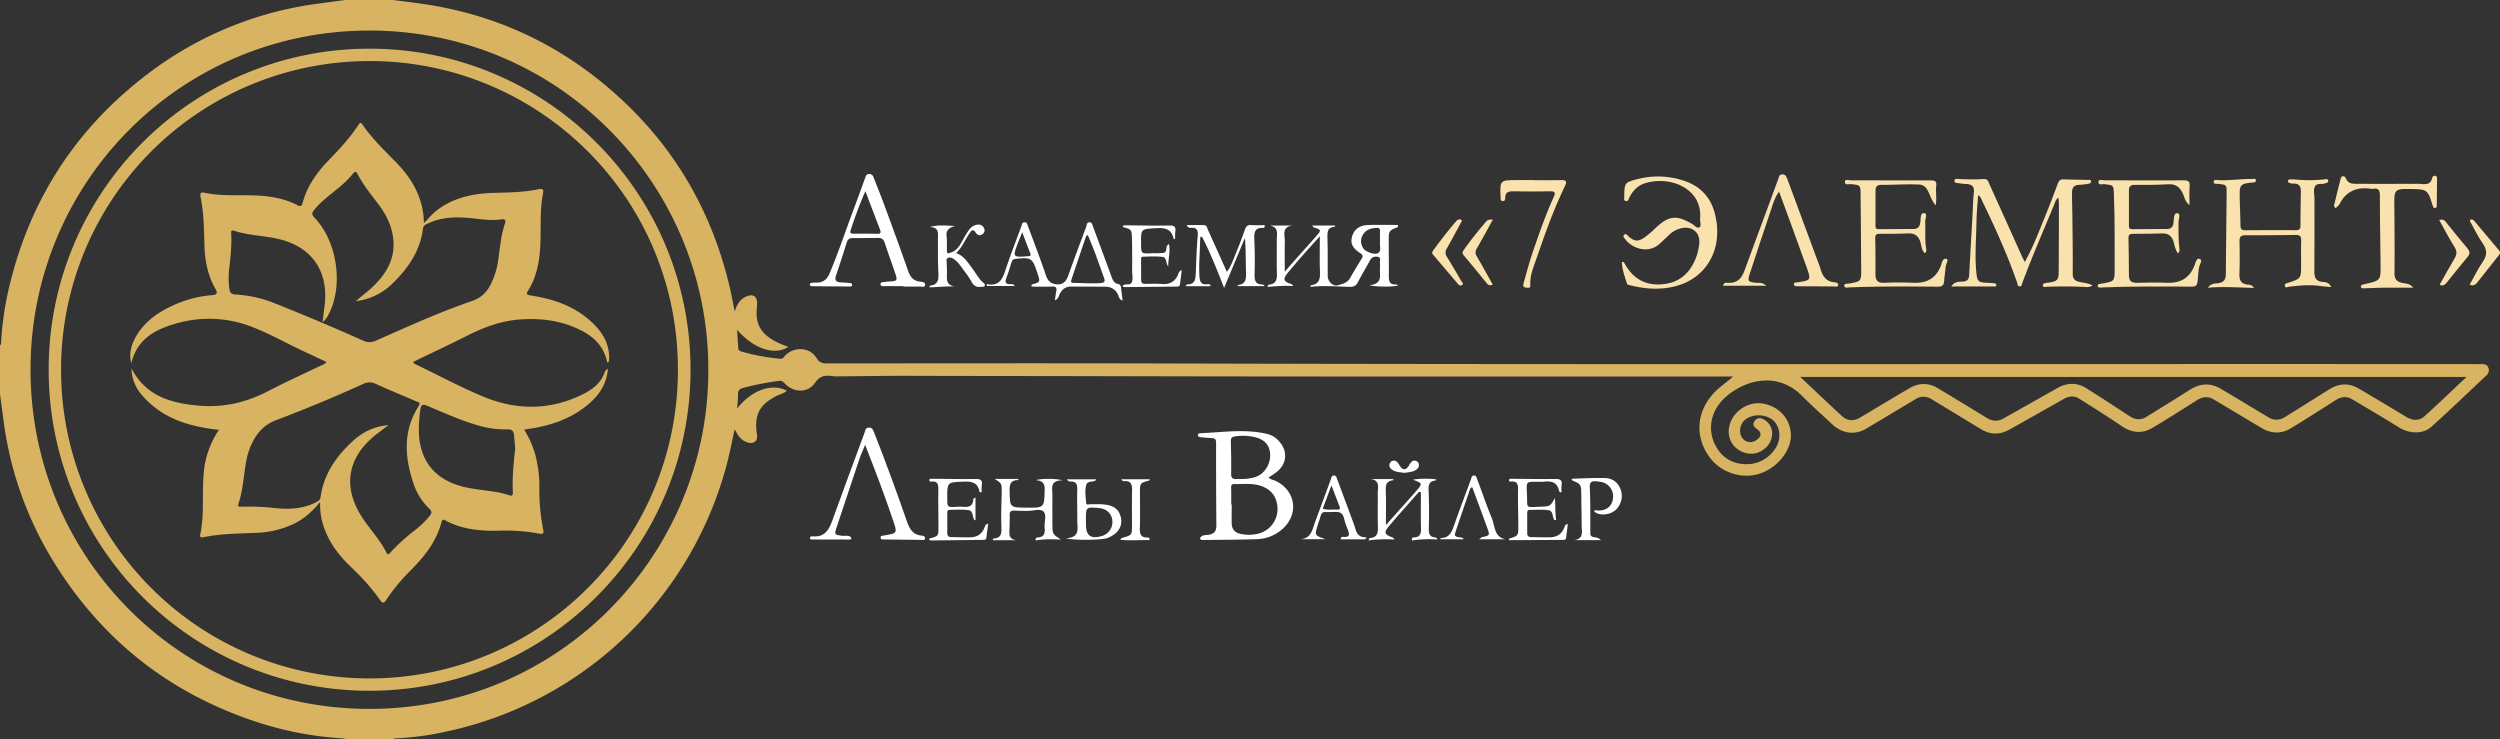 <?xml version="1.0" encoding="UTF-8"?> <svg xmlns="http://www.w3.org/2000/svg" viewBox="0 0 1998.1 591"><rect x="0" y="0" width="1998.1" height="591" fill="#333333" stroke="none"/> <defs> <style>.cls-1{fill:#d8b361;}.cls-2{fill:#fae2ae;}.cls-3{fill:#fff;}</style> </defs> <title>Ресурс 2</title> <g id="Слой_2" data-name="Слой 2"> <g id="Слой_1-2" data-name="Слой 1"> <path class="cls-1" d="M314,0c7.7,1,15.4,1.87,23.08,3,53.52,7.62,101.46,28.33,143.39,62.36Q560,129.91,583.32,230c1.4,6,2.48,12,3.9,18.94,1.79-5.59,4.21-9.71,9-11.89,5.6-2.55,9.27-.14,8.87,6-.31,4.67-.8,9.39.39,13.93,2.28,8.67,8.94,13.33,16.51,17,2.5,1.2,5.13,2.12,8,3.31-11.15,7.1-27.74,1.4-40.86-13.7.31,5,.63,9.75.87,14.46.1,1.89,1.39,2.54,2.87,3a163.18,163.18,0,0,0,30.85,5.68c2.3.23,2.75-1.54,3.82-2.62,7.34-7.41,19.86-6.68,25.11,2.08,2.23,3.72,4.71,4.25,8.45,4.25,91.33,0,182.66-.2,274,.07,348.47,1,696.94.23,1045.42.5,1,0,2,0,3,0,2.34-.08,4.45.48,5.26,2.89a5.34,5.34,0,0,1-1.37,6c-14.72,13.78-29.22,27.79-44.22,41.25-6.76,6.07-17.64,5.52-25.71.52-12.44-7.72-25.06-15.16-37.66-22.63-4.29-2.54-8.59-2-12.75.59-12.11,7.64-24.11,15.46-36.39,22.81-7.41,4.43-15.31,4.21-22.8-.19-12.92-7.59-25.71-15.38-38.59-23-4.46-2.65-8.83-2.25-13.19.49-11.83,7.44-23.61,15-35.61,22.14-8.41,5-16.63,4.18-24.8-1.37-11.16-7.57-22.59-14.74-34-21.92-3.83-2.41-8-2.1-11.9.1-14.66,8.24-29.26,16.59-44,24.76-7.42,4.12-15,4.06-22.33-.34-13.27-8-26.47-16.07-39.72-24.09a11.58,11.58,0,0,0-12.76,0c-13.28,7.95-26.55,15.92-39.86,23.81-8.46,5-18.7,3.7-26.28-3.33-8.19-7.59-16.55-15-24.4-22.93-19.52-19.69-44.43-13.16-60-.32-12.06,9.94-16.05,24.49-10.39,37.62,4.31,10,12.14,16.06,22.89,17,10.42.92,19.34-3.08,25.56-11.76,5-7,4.78-16.13-.07-21.85-4.37-5.16-13.39-6.85-20.28-3.81-5.25,2.32-8,7-7.28,12.38.88,6.66,7.64,9.65,13.09,5.8,4.1-2.9,4.18-6,0-8.93-2.21-1.57-3.43-3.27-1.88-5.82s3.9-3.35,6.84-2c9.63,4.44,10.06,17.24.78,24.29-6,4.56-13.9,4.62-20.49.16-6.39-4.32-9-11.94-6.78-19.86,3.15-11.25,15.32-18.94,26.71-16.87,13.71,2.49,22.14,13.07,22.22,25.41s-11,26.41-25.91,30.84c-13.37,4-29.28-1-38.17-12.27-14-17.62-11.5-40.42,6-55.85,3.74-3.3,7.8-6.15,11.95-9.79h-5.05c-164.82,0-329.65.15-494.47-.27-53.15-.14-106.31-.12-159.46-.29-18.49-.06-37,.28-55.47.42a32.84,32.84,0,0,1-5-.14c-5.74-.84-10.25-.69-14.33,5.22-5.83,8.45-17,8.16-24.32.54-1.36-1.42-2.44-2.33-4.62-2a232.15,232.15,0,0,0-28.36,5.54c-3.13.83-4.4,2.23-4.34,5.49.07,3.57-.41,7.14-.66,11C601,311.62,617,306,628.93,312.33c-2.49,2.2-5.66,2.8-8.39,4.19-13.33,6.76-17.62,14.77-15.74,29.53.31,2.44,1,5.15-1.48,6.93-2.64,1.93-5.38,1-8-.23-4-1.85-5.94-5.57-8.12-9.7-1.75,7.94-3.22,15.42-5,22.81a295.38,295.38,0,0,1-225.39,218.8,236,236,0,0,1-39.49,5.44c-1.13,0-2.37-.16-3.24.89H276c-.85-1.1-2.09-.84-3.22-.91a270.88,270.88,0,0,1-69.33-13.63Q99.62,541.68,42.39,448.2A283.2,283.2,0,0,1,2.89,336.56L0,315q0-19.5,0-39c1.11-.84.85-2.09.92-3.22a253.27,253.27,0,0,1,7.61-48.21Q34.18,123,117.56,59.47A285.63,285.63,0,0,1,254.44,2.88Q265.22,1.42,276,0ZM566.1,295.58c.41-147-118.16-271-270.55-271.16C145.17,24.27,24.45,145,24.4,295.42c0,150.21,120.32,270.95,270.5,271.16C447.51,566.8,566.43,442.73,566.1,295.58Zm1405.28,5.68H1438.84c11.57,10.88,22.4,21.22,33.43,31.36,4.27,3.92,9.39,4.09,14.31,1.16,13.3-7.91,26.55-15.93,39.92-23.71,7.37-4.29,15-4.15,22.32.22,13.15,7.85,26.21,15.85,39.28,23.82,4.2,2.56,8.51,2.9,12.79.51,14.54-8.11,29-16.34,43.52-24.5,7.58-4.26,15.35-4.58,22.77,0,11.73,7.3,23.26,14.91,34.83,22.46,4.29,2.8,8.71,3.48,13.14.77q17.67-10.8,35.17-21.89c7.9-5,16-5.64,24.07-1,13,7.48,25.7,15.39,38.57,23.05a11.78,11.78,0,0,0,12.81.08c12.06-7.4,24-15,36-22.49,7.57-4.71,15.43-5.19,23.17-.69,12.95,7.53,25.77,15.29,38.6,23,4.83,2.91,10.24,3,14.33-.79C1948.91,322.55,1959.74,312.2,1971.37,301.26Z"></path> <path class="cls-2" d="M1672.39,228.13c-2.74,1.8-4.79,1.27-6.71,1.18-9.83-.49-19.65-.42-29.48-.13-1.24,0-3.18.82-3.43-.89-.28-1.93,1.87-1.9,3.25-2.26.48-.13,1-.05,1.49-.14,6.91-1.18,7.81-2,7.87-9,.16-17.82.16-35.64.19-53.46,0-1.64-.2-3.29-.34-5.38-2.25,1.33-2.57,3.38-3.28,5.09-8.63,20.91-17.7,41.63-25.57,62.85-.42,1.13-.43,3-2.17,2.92s-1.66-1.93-2.06-3.08c-7.78-22.34-17.53-43.84-27.85-65.1-.76-1.57-1.19-3.41-3.26-4.8-.66,7.54-1.25,14.69-1.37,21.92-.24,13.65-1.45,27.27,0,40.93.62,5.67,1.59,6.89,7.31,7.18,2.32.12,4.65.21,7,.43.82.08,1.66.58,1.58,1.58-.08,1.16-1.13,1-1.9,1-11.1,0-22.2,0-34.12,0,2.58-4.1,6.14-3.74,9.11-3.9,3.63-.2,5-1.76,5.19-5.18.85-16,1.78-31.91,2.68-47.87.34-6,.4-12,1.08-17.95.57-5-1.56-6.83-6.18-7-2.49-.09-5-.53-7.44-.85-1-.13-2-.49-1.9-1.81s1.18-1.54,2.18-1.45a159.75,159.75,0,0,0,21.46.1c3.25-.13,3.73,2.91,4.72,5.09q12.46,27.49,24.83,55c.87,1.94,1.82,3.84,3,6.29,6.9-12.42,11.56-25,16.65-37.46,3.4-8.3,6.6-16.69,9.7-25.11.87-2.37,2-3.59,4.65-3.51,6.49.22,13,.28,19.48.43.91,0,2.22-.43,2.47.95s-1,2-2.18,2.15a47.57,47.57,0,0,1-6.94.82c-4.23,0-6.09,2.19-6.07,6.17,0,6.83.24,13.65.31,20.48.14,14.66.41,29.32.24,44-.05,4.19,1.34,6,5.27,6.91C1665.11,226.08,1668.65,226.09,1672.39,228.13Z"></path> <path class="cls-3" d="M959,430.53c1.25-3.24,4.47-2.77,6.8-3.09,4.8-.67,6.41-3.08,6.37-7.69q-.28-33-.21-66c0-2.71-1.14-3.48-3.47-3.62-3-.18-6-.44-9-.71-1-.09-2.06-.45-2.07-1.7a1.56,1.56,0,0,1,1.68-1.47c18.07-.67,36.18-3.73,54.17.7a18.36,18.36,0,0,1,9.46,6.24c6.55,7.65,5.75,17.4-2,23.76-2,1.67-4.34,3-6.76,4.72,1.52,1.66,3.76,1.81,5.58,2.69,16.24,7.84,18.81,26.78,5.21,38.64a31.67,31.67,0,0,1-20.09,7.91c-14.15.5-28.31.49-42.46.67C961.1,431.61,959.88,431.71,959,430.53Zm25.06-27.3h.38c0,5.16-.15,10.32,0,15.48.17,4.66,3,7.3,7.44,8.07a31.28,31.28,0,0,0,15.32-.7,20.25,20.25,0,0,0,13.84-18.85c0-9.65-4.66-16.14-13.79-19.05-6.84-2.18-13.88-1.16-20.85-1.29-2.09,0-2.43,1.11-2.41,2.85C984.11,394.23,984.07,398.73,984.07,403.23Zm7.78-20.4c5.41,0,10-.8,13.19-2.25,6.73-3.09,11-11.2,10-19.07-.84-6.63-5.16-10.72-13.13-12.35a41.67,41.67,0,0,0-14.9-.36c-2.55.39-3.31,1.44-3.26,3.9.2,8.66.4,17.32.24,26-.07,3.49,1.41,4.34,4.39,4.16C989.51,382.77,990.68,382.83,991.85,382.83Z"></path> <path class="cls-2" d="M1801.57,230.11c-12.57-.28-24.22-1.21-37-.16,2.66-3.65,5.75-3.27,8.2-3.58,4.66-.58,6.18-3.1,6.21-7.39.18-21.49.45-43,.64-64.47.06-6.81,0-6.84-6.8-7.53-1.4-.14-3.62.33-3.53-1.71s2.36-1.34,3.65-1.28c9,.46,18-1.07,27-.93,1.09,0,3.08-.87,3.06,1.27,0,1.28-1.54,1.54-2.75,1.61-.67,0-1.33,0-2,.13-7.07.88-8.25,2-8.2,9.15.06,8.32.52,16.65.62,25,0,2.74.89,3.83,3.74,3.81,13.49-.11,27-.1,40.47-.06,2.38,0,3.72-.64,3.73-3.34,0-9.16.21-18.32.33-27.48.06-4.12-1.4-6.72-6.09-6.36a9.52,9.52,0,0,1-2.93-.6c-.66-.17-1.26-.51-1.27-1.31a1.46,1.46,0,0,1,1.61-1.51,54,54,0,0,1,5.48.19,112.33,112.33,0,0,0,22-.19c1-.12,2.59-.76,3,.82.48,1.94-1.42,1.87-2.54,2.36-2.64,1.13-6.47-.66-8.07,2.67-1.32,2.74-.33,5.92-.33,8.91,0,19.49.07,39-.08,58.48,0,5,1,8.32,6.83,8.72,2.2.15,5,.49,6.66,4.13-3.53-.36-6.41-.56-9.26-.95-8.17-1.1-16.28-.3-24.4.64-1.17.14-2.83,1.38-3.36-.62-.47-1.75,1.29-2.06,2.51-2.46,10.4-3.44,10.41-3.43,10.43-14.36,0-6.5-.12-13,.06-19.49.08-3.16-.9-4.49-4.24-4.44q-20.23.31-40.47.25c-3.53,0-4.62,1.34-4.56,4.74.16,8.66.25,17.33-.08,26-.2,5.22,1.36,8.26,6.91,8.72A5.61,5.61,0,0,1,1801.57,230.11Z"></path> <path class="cls-2" d="M1297.51,209.26c.45.66,1,1.3,1.35,2,7,12.52,17.86,17.61,31.76,15.7,13.23-1.82,21.18-10.3,25.43-22.51a48.86,48.86,0,0,0,2-9.25c1.28-9.15-5.57-15-14.78-12.66a20,20,0,0,0-9.05,5c-2.53,2.41-5.06,4.83-7.62,7.2-9.36,8.64-22.7,3.65-28-4-.6-.88-1.84-1.69-.55-3,1.55-1.56,2.21,0,3.16.81,5,4.58,8.05,4.89,13.66.88a84.15,84.15,0,0,0,8.3-7.17c10.75-10,16.56-10.67,29.33-3.23,1.9,1.1,3.87,4,5.9,2.55,1.6-1.18.16-4.39.37-6.67,2.21-23.7-23.12-34.78-43.79-28.53-6,1.82-10.18,6.13-12.86,11.83-.54,1.14-.83,2.79-2.62,2.48-1.93-.33-1.37-2-1.35-3.25.19-11.33.17-11.61,10.45-14.24a64.94,64.94,0,0,1,38.81,1.8c12.32,4.47,20.07,13.31,23.26,26,7,27.83-6.7,52.15-33.26,58.17-11.46,2.6-23.15,1.76-34.6-1.22-1-.25-2.17-.31-2.5-1.38-1.72-5.57-3.82-11.08-4.1-17Z"></path> <path class="cls-2" d="M1547,164.15c-3.5-4.21-4.37-8.76-6.7-12.54a7.57,7.57,0,0,0-6.76-4.12c-10-.45-20,.32-30,.26-3,0-4.48,1.33-4.51,4-.11,9.66,0,19.32-.07,29,0,2.15,1.23,2.42,2.89,2.41l27.48-.16c3.79,0,5.12-2.22,5.53-5.68.31-2.64-.13-7.26,2.84-7,3.29.28.9,4.46,1,6.85.37,7.14-.43,14.32.76,21.45.22,1.3.44,2.68-1.1,3.7-2.52-2.3-2.57-5.66-3.42-8.58-1.47-5.08-4.46-7.4-9.82-7.19-7.49.3-15,.32-22.49.31-2.53,0-3.94.38-3.86,3.51.23,9.66.15,19.33.18,29,0,4.62,1.77,6.9,6.92,6.65,8-.38,16-.29,24,0,10.11.31,17.29-3.55,21.19-13.22.95-2.34,1.37-6.78,4.67-5.88,2,.56-.55,4.31-.73,6.67-.29,3.65-.92,7.27-1.16,10.92-.21,3.16-1.24,4.62-4.82,4.6-23.66-.16-47.32-.37-71,.6-1.48.06-3.9.78-4-1.43-.09-1.8,2.33-1.41,3.7-1.65,9.82-1.71,9.88-1.69,9.82-11.88q-.19-29.74-.49-59.47c-.08-7.35-.21-7.24-7.43-8.12-1.82-.22-5.3,1.26-5.11-1.95.13-2.2,3.38-1.1,5.21-1.1,21.15,0,42.31.17,63.46.07,3.58,0,4.83.92,4.32,4.51C1546.9,153.49,1548.16,158.46,1547,164.15Z"></path> <path class="cls-2" d="M1740.77,202.55c-2.39-3-2.67-6.37-3.63-9.47-1.37-4.43-4-6.62-8.75-6.5-7.82.2-15.65.28-23.48.32-2.28,0-3.81.35-3.75,3.22q.32,15,.36,30c0,4.49,2.11,6.05,6.54,5.91,8-.26,16-.31,24,0,10.57.4,17.92-3.76,21.84-13.8.84-2.15,1.67-6.23,4.07-5.38,2.84,1,.08,4.37-.32,6.55-.71,3.79-.86,7.6-1.23,11.4-.29,2.95-1.27,4.32-4.62,4.3-23.82-.16-47.64-.35-71.44.62-1.39.06-3.6.64-3.76-1.24s2.17-1.6,3.52-1.84c10-1.8,10-1.77,10-12.22-.08-19.82.22-39.64-.61-59.45-.3-7-.29-6.88-7.26-7.77-1.8-.23-5.29,1.28-5.07-2,.15-2.26,3.36-1.08,5.16-1.09,21,0,42,.22,62.94,0,4.23,0,5.07,1.27,4.76,5.12-.37,4.57-.09,9.2-.09,14.71-3.42-2.56-3.89-5.81-5-8.5-2.39-5.66-5.85-8.65-12.5-8.17-8.79.63-17.64.45-26.46.46-3,0-4.44,1.39-4.46,4.12-.07,9.66,0,19.31,0,29,0,2.17,1.4,2.33,3,2.32q13.74-.07,27.47-.16c3.2,0,4.71-1.67,5.16-4.86.42-2.94-.25-8,3.23-7.75,2.85.24.64,5.14.73,7.93.2,6.32-.19,12.65.59,19C1741.88,198.86,1742.52,200.58,1740.77,202.55Z"></path> <path class="cls-3" d="M1047.43,229.31a7.61,7.61,0,0,1,.3-1.34c7.74-1,7.4-6.49,7.2-12.33-.29-8.43-.07-16.87-.07-26.81-5.61,6.26-10.34,11.46-15,16.74q-5.44,6.2-10.67,12.57c-4.06,4.94-3.4,6.89,2.76,8.86a2.77,2.77,0,0,1,1.55,1.65c-6.8-.56-13.5.18-20.59.62.44-.94.61-1.7.83-1.71,6.67-.4,7-4.74,6.82-10-.31-8.65,0-17.32-.1-26,0-4.46,1.8-9.92-5.38-11.28h17.56c-8.58,1.4-5.59,8-5.74,12.81-.22,7.65-.06,15.32-.06,24.09,2.89-3.32,5.18-6,7.51-8.6,5.86-6.6,11.78-13.14,17.6-19.78,4.3-4.9,4.19-5.1-2-7.07-.36-.11-.58-.65-1.27-1.47h18.44c-.11.43-.18,1-.27,1-6,.31-6,4.25-5.89,8.92.32,10.15.16,20.32.22,30.48,0,4.21,4.09,8.44,7.95,7.37,3.67-1,7.77-1.9,10-5.9,2.91-5.23,6.06-10.33,9.19-15.43,1.2-2,.94-3-1.1-4.32-6.48-4.25-8.11-8-6.5-13.55s5.89-8.79,12.87-9c7.9-.23,15.81-.05,23.85-.05-.2,1.15-.16,1.69-.32,1.75-7.17,2.89-7.19,2.89-7.17,11.29,0,9.33.18,18.66.06,28-.05,4,.79,6.83,5.6,6.5.54,0,1.11.45,1.95.82-3.93,1.2-16.6,1.3-23.31-.16,11-.94,8.45-7.83,8.63-13.41a23.39,23.39,0,0,0,0-4.49c-.28-1.71,1.35-4.32-1.84-4.83-2.68-.43-4.77.31-6.19,3-3,5.74-6.49,11.25-9.4,17-1.47,2.93-3.21,4.09-6.55,4C1068.49,229.06,1058.09,228,1047.43,229.31Zm55.49-37.1c0-2.49,0-5,0-7.48,0-1.48-.19-2.6-2.12-2.56-4.32.09-8.37.95-11,4.65s-2.63,7.81-.21,11.68c1.71,2.73,9.2,5.41,11.69,3.84,3.23-2,1.14-5.71,1.67-8.62A7.89,7.89,0,0,0,1102.92,192.2Z"></path> <path class="cls-2" d="M1928.71,229.94c-7.91,0-15.82-.07-23.73,0-5.16.06-10.31.38-15.47.49-1.06,0-2.57.17-2.57-1.5,0-1.21,1.27-1.35,2.18-1.68a8.38,8.38,0,0,1,1-.21c12.6-2.88,12.64-2.88,12.52-15.58-.18-18.47-.56-36.95-.54-55.42,0-4.28-1.45-5.7-5.43-5.13a5.2,5.2,0,0,1-1.5,0c-11.21-1.72-19.91,1.7-25.3,12.16-.65,1.26-2,2.17-3,3.25-2.08-1.18-1.22-2.77-.92-4.07,1.45-6.15,3-12.27,4.56-18.39.32-1.27.48-2.86,2.09-3,1.31-.16,2.07,1,2.54,2.1,1.92,4.32,5.85,3.9,9.43,3.93,14.48.1,29,0,43.45.05,2.16,0,4.34-.14,6.49.05,4.12.37,8.1.76,9.37-4.66a2.2,2.2,0,0,1,2.62-1.81c1.33.38,1.3,1.78,1.29,2.94q-.09,10.24-.22,20.47c0,1-.15,2.12-1.37,2.31s-1.52-1-1.88-1.9c-.18-.46-.33-.94-.48-1.42-3.35-10.9-4.28-11.6-15.65-11.82-14.73-.28-14.67-.28-14.54,14.48.14,17.48.34,35,.11,52.43-.06,5,1.71,7.22,6.46,8.15C1923.15,226.7,1926.39,226.8,1928.71,229.94Z"></path> <path class="cls-3" d="M722.05,228.71c-5,0-10,0-15,0-1.26,0-3.17.27-3.3-1.39-.17-2.17,2-1.71,3.37-2a35.06,35.06,0,0,1,4.47-.36c5.28-.34,5.78-.92,4.06-6.06-2.79-8.35-5.86-16.61-8.6-25-.88-2.68-2.41-3.75-5.08-3.73q-10.23.1-20.47.12c-2.44,0-3.95.91-4.73,3.44-2.75,8.9-5.65,17.76-8.62,26.58-1.15,3.41-.08,5.08,3.41,5.34,2.49.19,5,.28,7.47.53.94.1,2.14.31,2,1.66C681,229,680,229,679.21,229q-15-.11-29.95-.25c-.84,0-1.91-.18-2-1.13-.06-1.16,1-1.59,2-1.66s2-.12,3-.09c5.31.16,8.69-2.34,10.72-7.23C669.6,203,675,186.87,680.9,171q5.39-14.45,10.64-29c.53-1.46.85-2.82,2.82-2.92a3.49,3.49,0,0,1,3.78,2.55c3,7.74,6.15,15.42,9,23.21,6.26,17,12.5,34,18.48,51.12,1.73,5,4,8.52,9.73,9.13,1.49.16,4.37.39,4,2.79C739,230,736.54,229,735,229c-4.32.14-8.65,0-13,0Zm-30.37-75.88c-4.75,10.55-8.27,20.55-11.66,30.61-.78,2.32-.61,3.38,2.15,3.35,6.32-.07,12.64-.07,19,.09,2.83.07,3-1.09,2.2-3.29C699.56,173.67,695.81,163.74,691.68,152.83Z"></path> <path class="cls-2" d="M1411.75,228.36h-34.61c.61-2.68,2.34-2.45,3.7-2.33,7.18.6,11-3.17,13.33-9.51,6.54-18,13.24-35.85,19.86-53.78,2.42-6.54,4.75-13.12,7.2-19.65.6-1.59.62-3.68,3.26-3.74s3.28,1.85,4,3.72q12.23,33,24.43,65.93c.69,1.87,1.5,3.71,2,5.62,1.62,5.82,4.33,10.38,11.13,11,1.29.12,3.49.39,3.1,2.4-.33,1.67-2.27.91-3.47.91-9.32,0-18.65-.06-28-.14-1.47,0-3.69.16-3.9-1.4-.29-2.16,2.12-1.58,3.4-1.79,10.17-1.66,10.41-1.71,6.82-11.81-7.12-20-14.53-40-22.06-60.58-3.21,4.07-4.37,8.21-5.7,12.14-6.09,17.94-12,35.95-17.91,53.95-1.72,5.24-1.08,6,4.34,6.63C1405.49,226.25,1408.6,225.38,1411.75,228.36Z"></path> <path class="cls-3" d="M691.45,355.52c-1.84,4.56-3.58,8.33-4.9,12.24q-9.09,26.95-18,54c-1.8,5.45-1.41,5.69,4.34,6.45,2.71.36,6.93-1,7.58,2.22.27,1.35-4.88.7-7.53.75-7.65.17-15.31,0-23,0-.9,0-2.3.41-2.51-.87-.28-1.74,1.33-1.74,2.38-1.65,8.94.77,12.56-4.75,15.21-12.1,8.51-23.6,17.24-47.12,25.95-70.66.62-1.68.47-4,3.44-4.12s3.47,2.07,4.24,4c9.18,23.19,17.72,46.62,25.93,70.17,2.13,6.12,4.44,11.45,11.91,12.1,1.28.11,3,.6,2.85,2.21-.18,1.88-2.06,1.25-3.23,1.24q-14.48-.08-29-.34c-1.23,0-3.07.46-3.3-1.32s1.6-1.68,2.85-1.88c10.51-1.69,10.65-1.74,7.19-11.87C707.08,395.94,699.49,376.1,691.45,355.52Z"></path> <path class="cls-3" d="M811.05,228.58H788.94l-.47-1.55c8.94,2,12.39-2.81,14.77-10.05,4-12.16,8.65-24.1,13.07-36.11.48-1.31.47-3.23,2.53-3.22s2.27,1.78,2.77,3.12c4.86,13.1,9.91,26.13,14.36,39.37,1.58,4.69,4.28,6.84,8.84,7.12,4.9.3,7.37-2.5,8.94-6.89,4.68-13.13,9.55-26.2,14.45-39.25.47-1.24.23-3.28,2.28-3.45,2.3-.19,2.52,1.84,3.07,3.32q7.3,19.61,14.5,39.26c1.1,3,2,6.05,5.77,6.81a2.57,2.57,0,0,1,2.08,2.48c.38,3.41.88,6.8,1.39,10.62-2.66-.59-2.89-2.65-3.52-4.15-2-4.73-5.62-6.85-10.56-6.88-9.15-.07-18.31-.06-27.46-.07-4.13,0-6.77,2.17-8.66,5.69-.94,1.75-1.15,4.15-4,5.29.43-2.87.73-5.26,1.15-7.63.45-2.53-.33-3.49-3.07-3.39-5.57.21-11.15.06-16.84.06.2-1.12.19-1.64.32-1.68,6.9-1.94,6.9-1.94,4.49-9.12-.05-.16-.07-.33-.13-.48-4-11.74-4.82-12.21-17.3-10.92-2.16.22-2.81,1.34-3.34,3-1.28,3.95-2.35,8-3.87,11.82s-.92,5.67,3.51,5.39A3.17,3.17,0,0,1,811.05,228.58Zm58.29-40.81c-.68.6-1.23.85-1.36,1.24q-5.87,17.22-11.66,34.47c-.69,2,.09,2.66,2.09,2.65,7,0,13.93.66,20.94.13,3.79-.28,4.05-1.41,2.92-4.52C878.19,210.51,874.42,199.15,869.34,187.77ZM817,185.64c-1.57,3.88-2.6,6.31-3.53,8.78-4.21,11.16-4,11.33,8,10.36,1.91-.15,2.79-.33,1.88-2.54C821.31,197.21,819.47,192.1,817,185.64Z"></path> <path class="cls-3" d="M967.7,228.75H947.6c.61-.84.88-1.51,1.13-1.5,6.85.17,6.76-4.62,7-9.42.4-9.82.7-19.65,1.54-29.43.39-4.51-.78-6.61-5.43-6.32-1.11.07-2.29,0-3.36-2.19,5.08,0,9.58-.13,14.06.06,2,.09,2.24,2.25,2.9,3.7,5,11.07,10,22.15,15.14,33.65,3.36-4.55,5-9.59,7-14.4,2.68-6.45,5.14-13,7.49-19.58.92-2.59,2.22-3.69,5.09-3.45,3.55.3,7.15.07,10.58.07.37,1.81-.46,2.27-1.26,2.22-6.22-.34-7.24,3.1-7,8.45.43,9.65.54,19.33.23,29-.15,4.87,1,7.69,6.27,7.77.6,0,1.2.44,1.78,1.32H989.22c.07-.34.11-.89.21-.9,6.25-.68,6.63-4.82,6.45-9.94-.32-9.11-.09-18.25-.88-27.73l-16.66,40c-5.63-14.54-11-28.05-17.64-40.94-1.47,0-1.48,1-1.48,1.7-.09,10-1.19,19.93-.58,29.94.28,4.52,1.5,7,6.4,6.33A2.09,2.09,0,0,1,967.7,228.75Z"></path> <path class="cls-3" d="M1129.39,383.42c3.58-1,15.05-1,18.47-.23-.09.29-.17.83-.29.84-5.21.37-6,3.43-5.77,8.06.42,10.15.42,20.33.16,30.49-.11,4.2.85,6.69,5.35,7,.55,0,1.06.62,1.54,1.63a92.12,92.12,0,0,0-20.28.75c-.61-1.87.5-2.4,1.4-2.42,5.37-.12,5.87-3.37,5.75-7.78-.26-9.48-.08-19-.08-28.23-1.32-.81-1.86-.08-2.39.52-7.7,8.76-15.48,17.43-23,26.32-4.43,5.23-3.82,6.8,2.7,9.18a2.79,2.79,0,0,1,1.49,1.7,94.5,94.5,0,0,0-20.6.73c.37-1.11.49-1.91.66-1.91,7.22-.38,6.89-5.33,6.75-10.55-.22-8.49,0-17-.08-25.5,0-4.46,2-10.12-5.6-11.12h18a4.17,4.17,0,0,1-.16,1c-5.92.49-6,4.4-5.83,9.06.31,8.48.09,17,.09,26.71l7.07-7.95c5.76-6.47,11.58-12.88,17.27-19.41C1137,386.42,1137,386.36,1129.39,383.42Z"></path> <path class="cls-2" d="M1225.89,144c7.33,0,14.67.16,22-.06,4.18-.13,4.5,1.33,2.9,4.67-8.72,18.17-15.68,37.06-22.1,56.13-2.57,7.64-6.18,15-5.59,23.49.16,2.37-2.07,1.71-3.39,1.65-2.38-.12-2.5-1.69-2-3.57,2.48-8.45,4.57-17,7.48-25.34,5.11-14.58,10-29.27,16.54-43.3,1.7-3.64,1.28-4.88-3-4.78-9.83.23-19.66.18-29.49,0-3.81-.07-6.18.91-6.21,5.12,0,1.4-.17,2.85-2.08,2.69s-1.55-1.78-1.6-3.06c-.58-13.64-.58-13.65,13-13.71,4.5,0,9,0,13.5,0Z"></path> <path class="cls-3" d="M828.11,383.73c4-1.36,16-1.4,21,.14-10.43.18-7.91,6.64-8,11.64-.11,7.66,0,15.32,0,23,0,8.33,0,8.33,6.86,12.72-6.76-.25-13.53-.55-20.11.73-.64-1.88.51-2.33,1.41-2.37,5.17-.24,6.14-3.26,5.66-7.72s1.82-10.24-.87-13-8.51-.42-13-.51c-3.33-.07-6.67,0-10-.26-2.9-.21-4.33.57-4.1,3.82s-.13,6.32-.09,9.49c0,4.29-1.61,9.6,5.56,10.35H793.4c.18-.51.31-1.3.47-1.31,6.05-.22,6.78-3.64,6.51-9-.45-9,0-18,.21-27,.18-7.94.25-7.94-5.53-11.66h19c-.14.38-.25.91-.36.91-6.21-.07-6.91,3.61-6.79,8.81.31,13.11.1,13.11,13.21,13.24,14.7.14,14.45.14,14.84-14.25C835.14,386.76,833.67,384.27,828.11,383.73Z"></path> <path class="cls-3" d="M763.45,228.85c-7.23,0-13.84.56-20.45.83,0-.79,0-1.36,0-1.36,6.68-.54,7.33-4.75,7-10.36-.5-8.8-.29-17.64-.4-26.47-.05-4.53,1.48-10-6.69-10,7-2.05,13.59-1.14,20.41-.9-4.46,1.34-7.51,3.13-6.75,8.47.55,3.92,0,8,.27,12,.17,2.12,2,1.15,3.17.78,4.1-1.33,6.41-4.55,8.42-8.1,1.8-3.18,3.54-6.42,5.61-9.42,1.73-2.5,4.12-4.48,7.31-4.78a4.77,4.77,0,0,1,5.21,3,3.74,3.74,0,0,1-1.58,4.79c-2.15,1.43-4,.38-5.13-1.4-2.29-3.53-3.74-1.37-5.07.65-1.73,2.64-3.3,5.39-4.85,8.14a32.48,32.48,0,0,1-5.76,7.52c6.45,2.41,9.62,7.88,13.32,12.85,2.77,3.72,4.9,8,8.59,11a2,2,0,0,1,1,2.12c-.37,1.38-1.57.82-2.47,1-3.58.56-6.07-.29-8.06-3.89-2.64-4.78-6.14-9.1-9.4-13.52a21.43,21.43,0,0,0-4.15-4.27c-1.58-1.21-3.67-2.36-5.54-1.29-1.59.91-.7,3.06-.74,4.65-.06,2.66.25,5.33.14,8C756.68,223.48,756.2,228.2,763.45,228.85Z"></path> <path class="cls-3" d="M1206,383.78c.3-1.42,1.44-1.1,2.37-1.1,11.48.06,23,.3,34.44.13,4-.06,6,.74,5.25,5.14a32.69,32.69,0,0,0,0,5.35,1.39,1.39,0,0,1-2-1.08c-1.34-6.36-5.62-7.91-11.45-7.3-2.64.28-5.32.13-8,.14-6.13,0-6.59.48-6.37,6.47.09,2.49.27,5,.29,7.48,0,6.4,0,6.4,6.28,6.2,1.16,0,2.32-.19,3.49-.22,8.6-.19,8.6-.18,12.42-6.91.54,5.82.14,11.7,1,17.6-.88-.08-1.3,0-1.41-.15-1.82-2.44-.77-7.16-4.55-7.71-5-.74-10.26-.34-15.4-.29-1.46,0-1.75,1.32-1.75,2.56,0,5.33,0,10.66,0,16,0,2.27,1.08,3.22,3.39,3.21,4.82,0,9.62.25,14.45.16,6-.12,9.76-2.53,11.85-8,.37-1,.58-2.34,2.76-2.59-.48,3.88-.88,7.63-1.46,11.36-.18,1.17-1.43,1.26-2.44,1.26q-21.43.14-42.87.24c-.09,0-.18-.23-.28-.37.06-.29,0-.82.19-.87,7.31-2.28,7.35-2.28,7.3-10.52-.06-9.49-.4-19-.2-28.46.09-4.4-.66-7.19-5.81-6.62A1.25,1.25,0,0,1,1206,383.78Z"></path> <path class="cls-3" d="M789.81,418.51c-.52,4-1,7.66-1.48,11.33-.21,1.55-1.45,1.63-2.64,1.64q-21,.26-41.94.47c-.38,0-.77-.4-1.13-.6.16-.46.2-1,.36-1,7.06-1.86,7.08-1.86,7.05-9.58,0-9.82-.22-19.65-.07-29.47.06-4.1-.53-7-5.57-6.39-.87.1-1.66-.19-1.67-1.41.32-.93,1.19-.85,2-.84,11.65.08,23.3.33,34.94.16,4.11-.06,5.83,1,5,5.27a28.13,28.13,0,0,0-.05,5.14c-1.16.59-1.68,0-1.8-.61-1.5-7.18-6.47-7.92-12.73-7.66-13,.54-13,.31-13,13.11,0,7.42,0,7.42,7.71,7a24.91,24.91,0,0,1,4-.06c4.89.55,9,.11,9.16-6.28,0-.25.69-.49,1.69-1.15v18.3c-.47-.22-.86-.28-1-.5-1.63-2.54-.71-7.14-4.59-7.65-5.06-.67-10.28-.32-15.42-.2-1.39,0-1.55,1.48-1.54,2.73,0,5.16.09,10.33,0,15.49-.05,2.58,1,3.54,3.55,3.55,5,0,9.95.27,15,.12,5.6-.17,9.05-2.59,11.12-7.57C787.29,420.58,787.59,419,789.81,418.51Z"></path> <path class="cls-3" d="M897.13,228.81a3.37,3.37,0,0,1,.38-.62c2-1.75,5.57,0,6.81-2.16,1.55-2.74.52-6.18.54-9.31.06-8.49.06-17-.13-25.48-.18-7.89-.3-7.89-7.33-9.79,0-1.53,1.17-1.36,2.1-1.36,11.64.07,23.29.38,34.92.15,4.29-.08,5.64,1.17,4.89,5.29a29.12,29.12,0,0,0-.05,5.27c-.67.52-1.2.33-1.3-.15-1.76-8.08-7.47-8.68-14.37-8.26-11.66.71-11.67.45-11.6,12,.05,8.47.05,8.47,8.68,8h.5a80.8,80.8,0,0,0,8.48-.24c4-.51,1.05-5.32,4.64-7.08,1.28,6.16-.77,12.1-.56,18.45a6.13,6.13,0,0,0-.46-1.24c-1.48-2.3-.82-6.52-4.07-6.93-5.23-.66-10.61-.32-15.92-.16-1.54,0-1.26,1.71-1.27,2.82,0,5.16.07,10.33,0,15.49,0,2.63,1.12,3.46,3.64,3.39,4.49-.11,9-.22,13.47.1,6.43.45,10.43-2.42,12.72-8.2a4,4,0,0,1,2.64-2.91c-.49,4.06-.89,7.82-1.42,11.56-.21,1.46-1.47,1.6-2.7,1.61q-20.72.21-41.45.4A5.48,5.48,0,0,1,897.13,228.81Z"></path> <path class="cls-3" d="M852,430.22c11.64-.7,8.95-8.11,9-14,.1-8.31-.27-16.64,0-24.94.14-4.37-1-6.68-5.72-6.43-.89,0-1.81-.59-2.64-1.76h23.47c-.3.48-.4.85-.63,1-2.34,1.36-6.24.09-7.25,3.43-1.41,4.68-.47,9.59-.14,14.38.14,2,2.12,1.12,3.25,1.11,4.82,0,9.61-.35,14.4.7,5.23,1.14,8.66,4.07,9.94,9.27a12.58,12.58,0,0,1-4.34,13.45,22.94,22.94,0,0,1-6,3.51C881,431.7,858.92,432.1,852,430.22Zm15.94-14.45c0,1.16,0,2.32,0,3.49,0,8.89,3.94,11.74,12.58,9.15A11.53,11.53,0,0,0,889,415.93c-.51-5.48-4.72-9.37-10.68-9.88C867.89,405.16,867.89,405.16,867.89,415.77Z"></path> <path class="cls-3" d="M1279.58,431.71h-21.22c7.76-1.32,5.79-7.15,5.76-11.92,0-7.82-.24-15.64-.29-23.46-.05-9.25,0-9.25-7.67-12.58-.21-1,.55-1.16,1.13-1.17,8.31-.24,16.62-.67,24.93-.54,6.37.1,11,3.19,13.19,9.53a15.27,15.27,0,0,1-4.1,16c-4,3.57-10.9,4.7-15.4,2.46a14.41,14.41,0,0,1-1.92-1.39c1.17-1.43,2.35-.61,3.38-.6,6.7.07,11-3.42,11.77-9.65a11.65,11.65,0,0,0-8.94-13.11,35,35,0,0,0-3.95-.53c-3.92-.48-5.88.23-5.63,5.2.59,11.95.37,23.93.41,35.9,0,2,.5,3,2.63,3.42C1275.37,429.55,1277.33,429.53,1279.58,431.71Z"></path> <path class="cls-3" d="M1091.09,431.07h-19.56c0-1.85,1.07-2.06,2-2,5.56.58,5.1-2.24,3.59-6a61.9,61.9,0,0,1-3-9c-.95-4-3.22-5.08-7.19-4.91-12.91.56-9.24-2.17-13.67,10.17-.06.16-.06.33-.11.49-2.48,8.1-2.49,8.1,6.29,11.14H1039.2c9.07-.51,9.68-8.07,11.94-14,4.23-11.19,8.31-22.44,12.45-33.67.5-1.35.53-3.22,2.49-3.25s2.24,1.83,2.73,3.15c4.45,11.84,8.78,23.73,13.23,35.57,1.8,4.79,1.82,11.05,10.26,10.68Zm-33.94-24.44c4.12,1.23,7.93.46,11.69.67,2.35.14,2.33-1.09,1.66-2.81-2-5.11-3.93-10.23-6.35-16.56Z"></path> <path class="cls-3" d="M1203.13,431h-21c1.57-1.07,2-1.62,2.59-1.74,6-1.29,6.11-1.31,4-7.21-3.94-10.92-8-21.79-12.11-32.81-2,1.09-2.12,3.06-2.69,4.68q-5.05,14.59-9.95,29.23c-1.89,5.63-1.85,5.63,4.13,6.55a2.26,2.26,0,0,1,1.75,1.31h-18.67a5.38,5.38,0,0,1,.22-1c6.61.08,8.76-4.37,10.62-9.73,4.3-12.38,9-24.64,13.52-36.94.5-1.34.53-3.23,2.5-3.26s2.17,1.85,2.67,3.17c3.92,10.42,7.51,21,11.75,31.26C1194.9,420.52,1194,429.07,1203.13,431Z"></path> <path class="cls-2" d="M1193.13,175.63c-4.4,7.93-8.48,15.52-12.82,23a5.51,5.51,0,0,0,.08,6.37c4.29,7.31,8.35,14.76,12.64,22.42-2,1.12-3.46.57-4.72-1-6.13-7.46-12.21-15-18.44-22.35-1.43-1.69-1-2.85.08-4.36q8.26-11.61,17.6-22.37C1188.85,175.82,1190.35,175.06,1193.13,175.63Z"></path> <path class="cls-2" d="M1973.85,227.55c3.48-6.18,6.5-12.51,10.43-18.21,3.62-5.25,3.66-9.58,0-14.79-3.51-5-6.24-10.59-9.22-16-.49-.88-1.8-2.11-.36-3,1.09-.68,2.2.32,3,1.23,6.53,7.76,13,15.55,19.59,23.28,1.25,1.47,1,2.53-.11,3.9q-8.73,10.9-17.33,21.9C1978.35,227.77,1976.64,228.72,1973.85,227.55Z"></path> <path class="cls-2" d="M1949.52,175.85c3.14-1.09,4.4.45,5.7,2.05,5.55,6.86,11,13.78,16.75,20.5,2.08,2.44,2.4,4.28.24,6.86-5.56,6.63-10.87,13.47-16.34,20.18-1.47,1.8-3.09,3.66-6,2.11,3.94-7,7.72-14,11.82-20.83,2-3.31,2.24-5.91,0-9.41C1957.35,190.48,1953.65,183.22,1949.52,175.85Z"></path> <path class="cls-2" d="M1168.42,176.58l-1.74,3.18c-3.42,6.26-6.74,12.58-10.3,18.75a5.91,5.91,0,0,0,.12,6.86c3.94,6.34,7.67,12.81,11.42,19.26.53.91,1.9,2,.88,3s-2.51.55-3.5-.61q-10-11.77-20-23.55c-.95-1.11-.78-2,0-3.06q8.89-12.32,18.76-23.87a3.34,3.34,0,0,1,3.62-1C1168,175.61,1168.2,176.23,1168.42,176.58Z"></path> <path class="cls-3" d="M918.65,431.63c-7.57-.1-15.15.65-23.39-.23.88-1,1.05-1.4,1.31-1.46,8.17-2.17,8.17-2.17,8.17-10.59,0-9.15-.16-18.3.07-27.44.12-4.76-.91-7.84-6.47-7.35-.74.07-1.53-.39-2.23-1.5H919c-.25.49-.34.93-.53,1-7.36,2-7.36,2-7.36,9.8,0,9.48.23,19-.1,28.44-.16,4.68.93,7.42,6.08,7.27a5.07,5.07,0,0,1,1.73.65Z"></path> <path class="cls-3" d="M1122.45,377.94c-3.38-.55-6.77-.51-9.68-2.43-1.48-1-2.5-2.2-2.27-4.1a3.62,3.62,0,0,1,2.81-3.16c1.89-.53,3.14.59,4.14,2,.57.82,1.07,1.68,1.65,2.5,2.29,3.24,4.52,2.89,6.66-.15.48-.68.77-1.49,1.28-2.13,1-1.3,2.14-2.74,4.08-2.25a3.47,3.47,0,0,1,2.91,3c.25,2.12-.88,3.49-2.55,4.46C1128.65,377.37,1125.46,377.49,1122.45,377.94Z"></path> <path class="cls-1" d="M38.91,295.59A256.06,256.06,0,0,1,295.58,38.92C437.18,39,552,154,551.91,295.66s-115,256.47-256.66,256.42A256.06,256.06,0,0,1,38.91,295.59Zm9.91-.05a246.37,246.37,0,0,0,246,246.67c134.82.34,247-108.36,247-246.74S429.83,48.64,295.29,48.81A246.32,246.32,0,0,0,48.82,295.54Z"></path> <path class="cls-1" d="M260.91,289.29c-5.49-2.57-10.82-5.12-16.2-7.58-15.15-6.91-29.57-15.44-45.24-21.16A93.5,93.5,0,0,0,142,258.23c-17.28,4.66-32.44,12.36-37.05,32.15-1.83-7-.42-13.52,2.75-19.61,7.05-13.59,19-21.62,32.52-27.51a89.75,89.75,0,0,1,28.9-7.33c3.65-.28,5.39-.94,3-5.18-6.19-10.79-8.4-22.81-8.75-35-.36-12.83-.4-25.64-3.07-38.27-.49-2.32-.3-4.18,2.78-3.5,16.28,3.58,32.91,1,49.29,2.83,8.86,1,17.42,3,25.31,7.17,2.55,1.36,3.48.72,4.16-1.79,3.61-13.43,11.43-24.38,20.91-34.15,8.49-8.75,16.71-17.67,23.5-27.83.94-1.41,1.75-3.18,3.49-.62,7.55,11.08,17.16,20.3,26.52,29.81,13,13.25,22.18,28.7,22.56,48.81,3.59-3.38,6.07-6.68,9.28-9.26,13.54-10.9,29.52-14.28,46.26-14.77,12.16-.36,24.3-.41,36.25-3,2.37-.51,4.12-.15,3.5,2.86-3.38,16.46-1,33.24-2.86,49.79-1.16,10.06-3.7,19.65-9.06,28.29-2.07,3.34-.72,3.63,2.31,4.09,19.52,3,37.44,9.51,51.41,24.23,7.14,7.53,11.38,16.35,10.91,27a2,2,0,0,1-1.48,2.27c-2.15-10.76-8.49-18.59-17.8-23.93-16.17-9.26-33.78-11.74-52.1-10.43-14.89,1.07-28.51,6.12-41.72,12.79-14.4,7.26-29,14.11-43.48,21.11.37,1.42,1.44,1.65,2.31,2.07,18,8.69,35.67,18.2,54.11,25.84,26.65,11,53.63,10.82,79.75-2.35,7.6-3.84,14.35-9.1,17.08-17.93.24-.77,1.3-1.28,2.4-2.31-1.06,13.56-8.24,22.86-18,30.44-13.66,10.63-29.57,15.67-46.51,17.91-.64.08-1.27.25-2.46.49a74.72,74.72,0,0,1,10.54,27.44,95.9,95.9,0,0,1,1.63,16.87,164.81,164.81,0,0,0,3,35.26c.56,2.86.62,4.2-3.17,3.51a143.65,143.65,0,0,0-30.31-2.37c-15.48.48-30.65-.63-44.64-8.16-1.71-.92-2.56-.86-3.12,1.31-4,15.59-13.71,27.59-24.71,38.69A153.22,153.22,0,0,0,309,479c-1.9,2.86-2.94,3.93-5.45.31-6.77-9.74-14.86-18.36-23.44-26.55-10.66-10.17-19-21.87-22.75-36.38a57.83,57.83,0,0,1-1.5-15.15c-6.78,8.18-13.54,14.13-22.07,17.89a74.38,74.38,0,0,1-26.49,6.63c-15,.72-30,.56-44.74,3.62-2,.42-3,0-2.53-2.15,3.46-16.12,1.32-32.56,2.79-48.8A71,71,0,0,1,175,343.56c-24.17-2.6-46.1-9.27-62.09-28.41a33.51,33.51,0,0,1-7.88-20.79c11.65,22.49,32,27.95,54.09,29.87,19.6,1.7,37.93-2.61,55.39-11.73,13.72-7.17,27.88-13.51,41.83-20.26C257.84,291.53,259.56,291.19,260.91,289.29Zm-3.08-31.88c.59-4.86,1-8.77,1.54-12.67C263,217,249.29,197,222.14,190.91c-11.51-2.58-23.46-2.78-34.79-6.4-3.46-1.11-2.56,1.56-2.51,3.11.33,9.19-.58,18.27-1.67,27.38a60.75,60.75,0,0,0,.2,16c.41,2.81,1.28,4.16,4.61,4.36A99.76,99.76,0,0,1,219,242.16q36,14.32,71.31,30.12a11.45,11.45,0,0,0,10.32-.1c25.13-11.11,50.17-22.53,76.16-31.43,8.08-2.77,12.58-7.46,15.88-14.4a62.63,62.63,0,0,0,5.4-17.6c1.52-10,2.11-20.2,5.45-29.87,1-3,.18-4-2.91-3.56-8,1.25-15.92-.15-23.86-.92-11.54-1.13-23-1.16-33.82,3.82-2,.92-4.5,1.56-4.87,4.48-2.24,18-12,31.93-24.54,44.05a49.86,49.86,0,0,1-29,13.92c3.75-3.53,7.92-6.48,11.68-9.89,12.4-11.27,20.65-24.41,17.8-42.15-1.58-9.79-6.09-18.3-12-26-5.78-7.54-11.75-14.94-16.16-23.4-1.25-2.39-2.15-2.41-3.81-.32a79.44,79.44,0,0,1-11.76,11.51c-6.66,5.52-13.73,10.57-19.21,17.42-1.91,2.38-2,3.8.31,6.16,17.71,18.35,23.13,52.64,12.07,75.62C262.16,252.15,261,255,257.83,257.42Zm52.68,82.38c-3.25,2.45-6.55,4.85-9.75,7.37-22.5,17.71-27,40.47-12.61,64.3,6.28,10.39,15.14,19,20.57,30,1.37,2.77,2.53,1,3.64-.23a152.54,152.54,0,0,1,19.21-17.43,67.49,67.49,0,0,0,11.79-11.45c1.84-2.29,2-3.69-.21-5.79a47.56,47.56,0,0,1-12.33-19.14c-7.41-21.44-9.12-42.62,3.77-62.83,2-3.17-.57-3.21-2.16-3.9-10.69-4.63-21.48-9-32.06-13.87A11.25,11.25,0,0,0,290,307c-22.9,10.37-46.09,20.07-69.6,28.93-7.9,3-13.2,8.08-17.24,15A53.81,53.81,0,0,0,197,367.66c-2.31,11.57-2.58,23.51-6.38,34.8-1,2.88.88,2.52,2.57,2.5a182.69,182.69,0,0,1,23.91.84c12,1.41,23.93,1.44,35.13-4.17,1.91-1,3.65-1.77,4-4.49,2.61-18.43,12.71-32.73,26-44.84C290.06,345.19,299.46,340.57,310.51,339.8Zm101.26,18.66c-.32-3.74-.62-7.22-.92-10.69-.27-3.15-1.72-4.71-5.15-4.58A75,75,0,0,1,382.08,340c-14.1-4.06-27.44-10.16-40.94-15.79-3.51-1.46-4.63-.53-5.15,2.95A108.29,108.29,0,0,0,334.76,344c.21,23.68,12.37,39.19,35.38,45,12.26,3.07,25.15,2.81,37.22,6.95,2.09.71,2.64-.6,2.54-2.41C409.24,381.68,410.57,369.94,411.77,358.46Z"></path> </g> </g> </svg> 